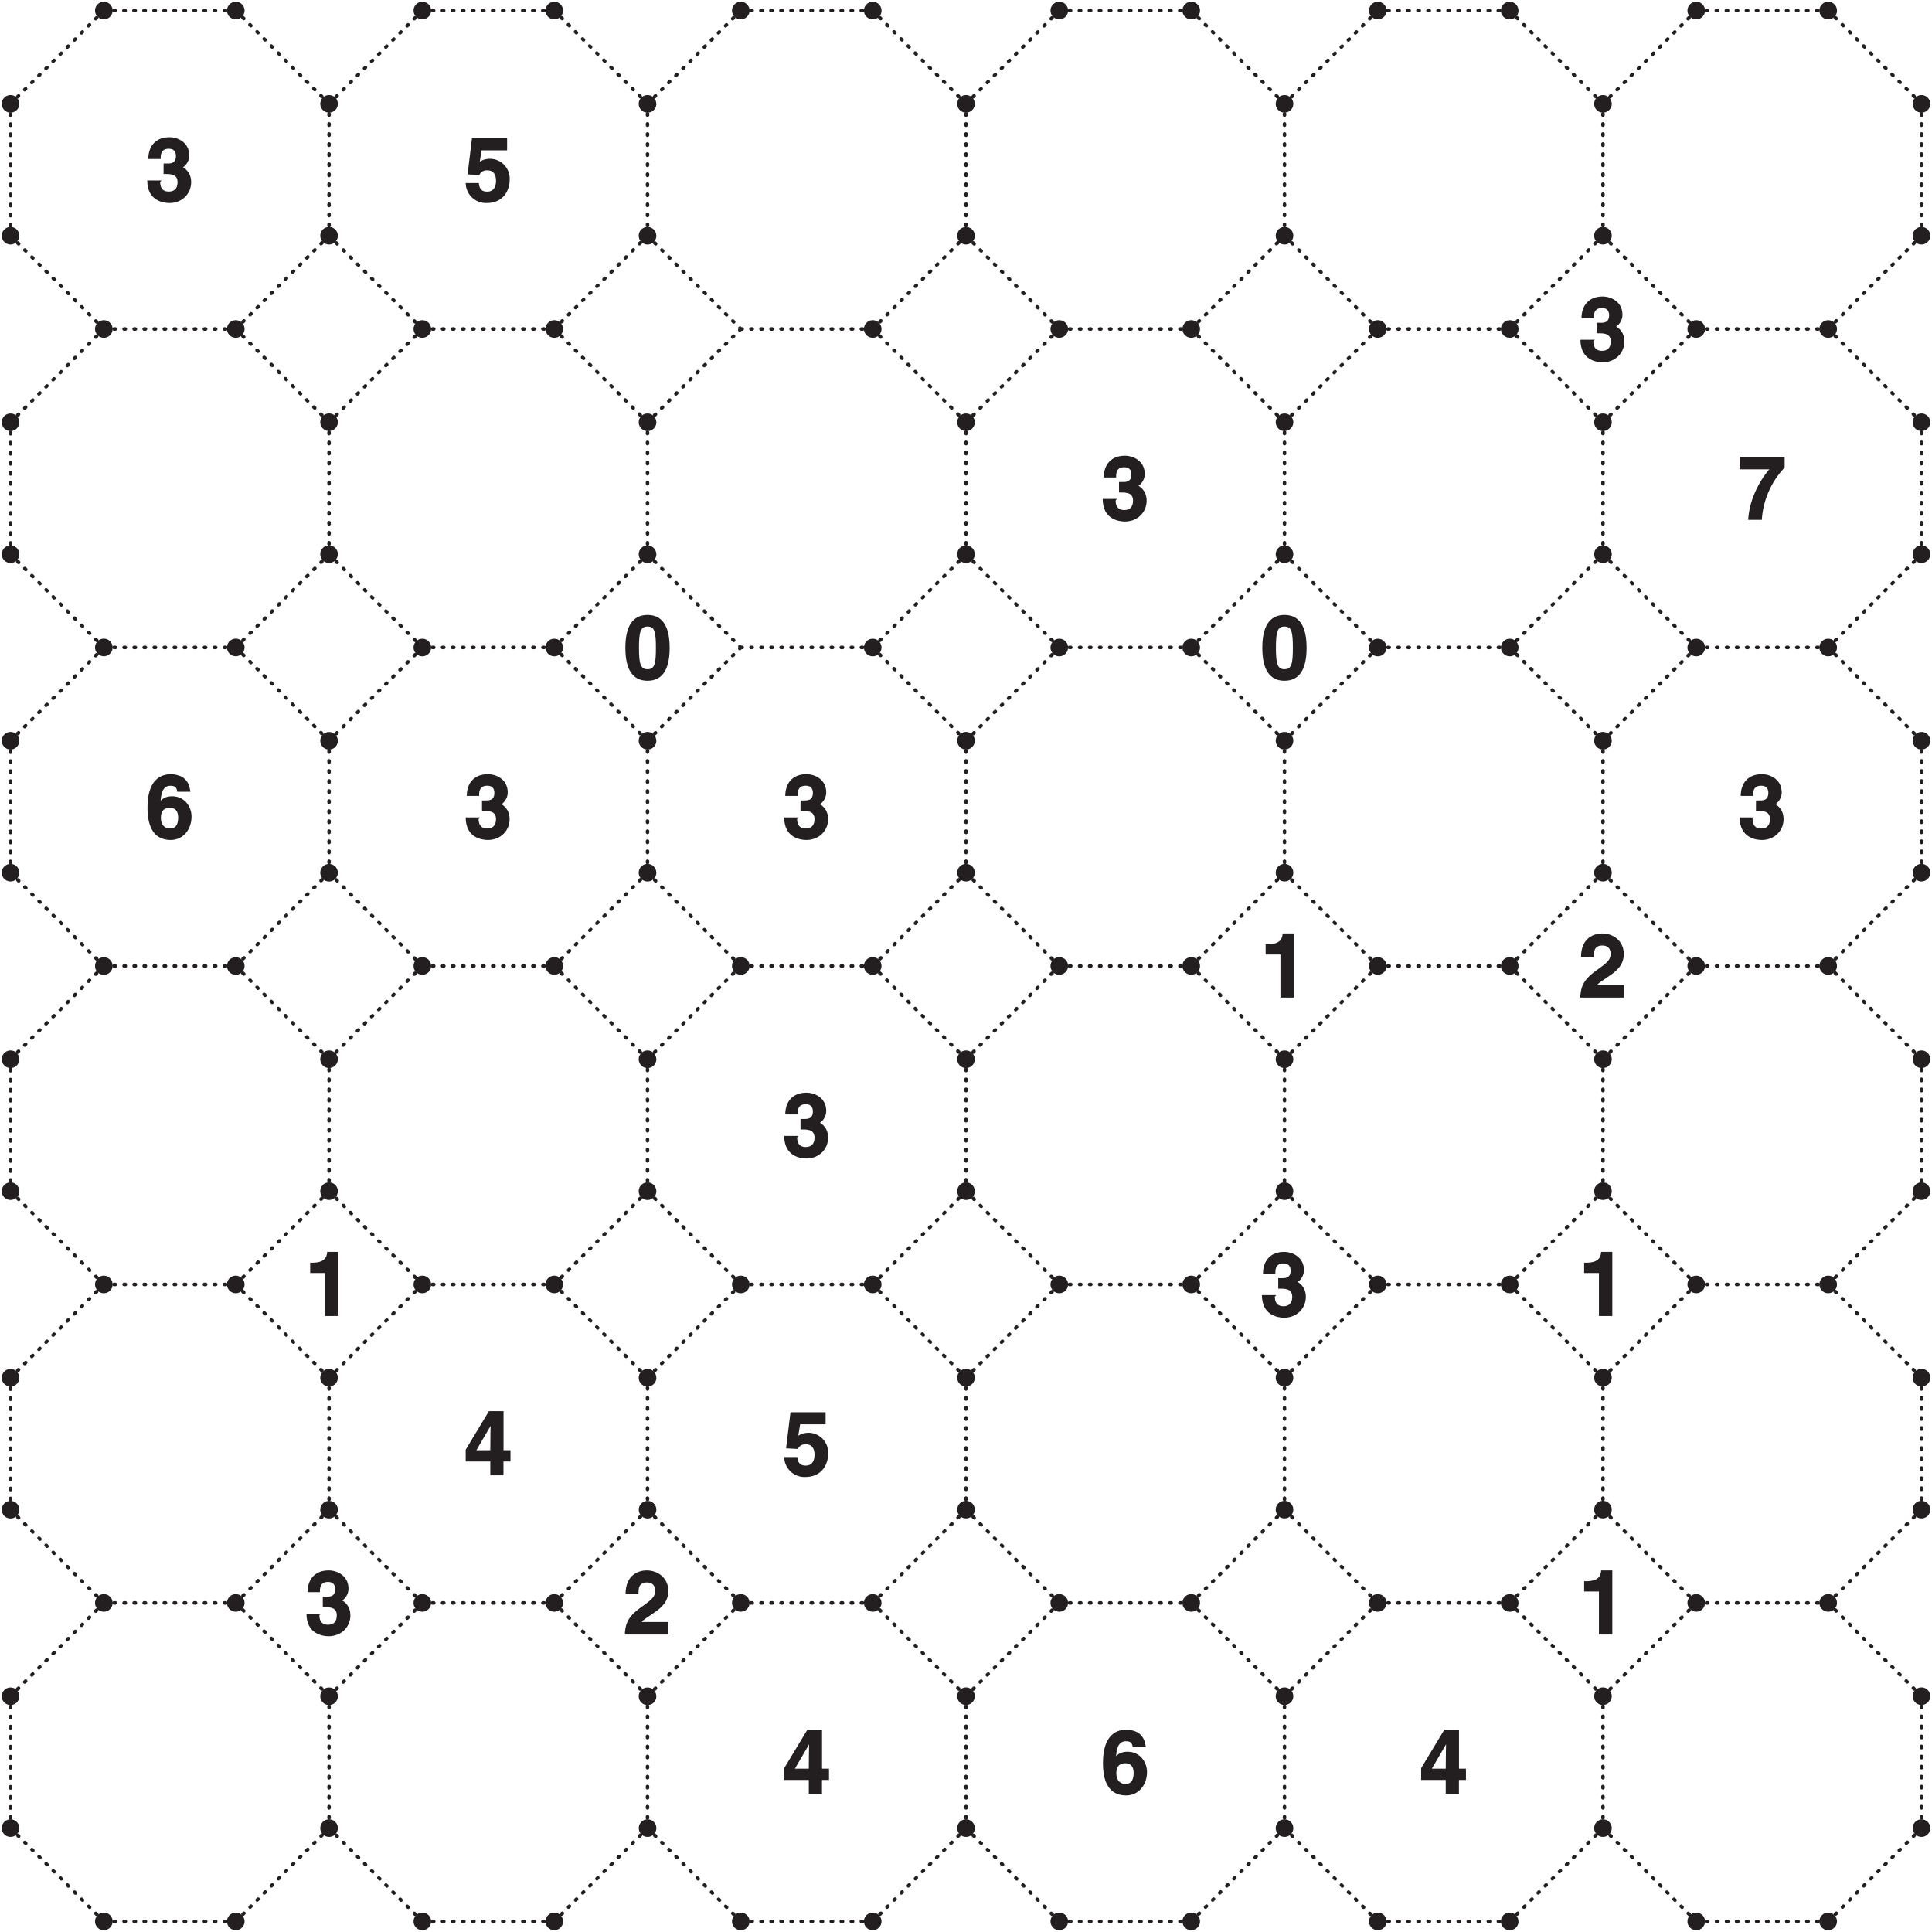 <svg xmlns="http://www.w3.org/2000/svg" xmlns:xlink="http://www.w3.org/1999/xlink" width="410.61" height="410.61" viewBox="0 0 307.955 307.955"><rect x="0" y="0" width="307.955" height="307.955" fill="#808080" stroke="none"/><defs><symbol overflow="visible" id="a"><path d="M2.98-4.36c.91 0 2.15-.06 2.15 1.3 0 1.1-.6 1.5-1.4 1.5-1.3 0-1.37-1.08-1.37-1.53l.22-.24H.3C.3-.06 2.9.27 3.84.27c2 0 3.46-1.46 3.46-3.33 0-1.7-1.22-2.36-1.5-2.46v.2C6.3-5.52 7-6.3 7-7.3c0-2.1-1.83-2.92-3.16-2.92C1.6-10.22.47-8.75.47-6.75h1.97c0-.48-.06-1.63 1.28-1.63 1.08 0 1.15.79 1.15 1.15 0 1.3-1 1.2-1.57 1.2h-.4v1.67zm0 0"/></symbol><symbol overflow="visible" id="b"><path d="M2.8-8.13h4.1v-1.92H1.3L.6-4.3l1.87.1c.39-.76 1.01-.74 1.28-.74 1.05 0 1.38.78 1.38 1.65 0 1.07-.46 1.74-1.4 1.74-.87 0-1.23-.4-1.34-1.36H.3A3.23 3.23 0 0 0 3.62.27c2.94 0 3.69-2.35 3.69-3.7a3.17 3.17 0 0 0-3.08-3.35c-.97 0-1.47.33-1.69.47l.3-1.82zm0 0"/></symbol><symbol overflow="visible" id="c"><path d="M7.4-10.05H.32l-.04 2h4.75C4.4-7.37 1.88-4.1 1.66 0h2.17a13.34 13.34 0 0 1 3.64-8.33v-1.72zm0 0"/></symbol><symbol overflow="visible" id="d"><path d="M7.16-7.55C6.98-8.6 6.75-9 6.2-9.53c-.48-.49-1.65-.69-2.06-.69-3.45 0-3.8 3.47-3.8 5.36 0 2.49.68 5.13 3.7 5.13 1.91 0 3.32-1.58 3.32-3.75 0-1.49-1.05-3.22-3.11-3.22-1.1 0-1.66.51-1.88.8l.05.07c.08-1.22.3-2.54 1.58-2.54.72 0 1 .26 1.08.95h2.1zM5.23-3.33c0 1.36-.56 1.77-1.28 1.77-.93 0-1.48-.64-1.48-1.72 0-1.25.69-1.58 1.42-1.58.63 0 1.34.28 1.34 1.53zm0 0"/></symbol><symbol overflow="visible" id="e"><path d="M1.86-3.75L4.34-8h-.07c0 .17-.05 1.73-.05 4H2zM7.37-4H6.33v-6.22H4L.3-4.08v1.88h3.92V0h2.1v-2.2h1.12V-4zm0 0"/></symbol><symbol overflow="visible" id="f"><path d="M.36-4.97C.36-1.48 1.56.27 3.89.27c2.34 0 3.53-1.75 3.53-5.24 0-3.5-1.19-5.25-3.53-5.25-2.33 0-3.53 1.75-3.53 5.25zm2.17 0c0-2.58.25-3.4 1.36-3.4 1.13 0 1.34.82 1.34 3.4 0 2.56-.21 3.4-1.34 3.4-1.1 0-1.36-.84-1.36-3.4zm0 0"/></symbol><symbol overflow="visible" id="g"><path d="M.97-6.86h2.28V0h2.13v-10.22H3.6c-.05.9-.47 1.72-2.36 1.72H.89v1.64zm0 0"/></symbol><symbol overflow="visible" id="h"><path d="M2.45-6.56c.02-.72-.01-1.74 1.36-1.74.96 0 1.3.63 1.3 1.28 0 1.13-.69 1.54-2.49 2.85C.48-2.61.35-1.3.27 0h6.96v-2H2.98c.16-.33.82-.67 2.13-1.6.97-.67 2.1-1.63 2.1-3.34 0-2.01-1.57-3.28-3.48-3.28-.89 0-3.34.42-3.34 3.78h2.06zm0 0"/></symbol></defs><path d="M0 0h307.96v307.96H0zm0 0" fill="#fff"/><path d="M37.58 1.68l14.87 14.87M52.45 16.55v21.02M52.45 37.57L37.58 52.44M37.58 52.44H16.55M16.55 52.44L1.68 37.57M1.68 37.57V16.55M1.68 16.55L16.55 1.68M16.55 1.68h21.03M88.34 1.68l14.87 14.87M103.21 16.55v21.02M103.21 37.57L88.34 52.44M88.34 52.44H67.32M67.32 52.44L52.45 37.57M52.45 16.55L67.32 1.68M67.32 1.68h21.02M139.1 1.68l14.88 14.87M153.98 16.55v21.02M153.98 37.57l-14.87 14.87M139.1 52.44h-21.02M118.08 52.44l-14.87-14.87M103.21 16.55l14.87-14.87M118.08 1.68h21.03M189.88 1.68l14.87 14.87M204.75 16.55v21.02M204.75 37.57l-14.87 14.87M189.88 52.44h-21.03M168.85 52.44l-14.87-14.87M153.98 16.55l14.87-14.87M168.85 1.68h21.03M240.64 1.68l14.87 14.87M255.51 16.55v21.02M255.51 37.57l-14.87 14.87M240.64 52.44h-21.02M219.62 52.44l-14.87-14.87M204.75 16.55l14.87-14.87M219.62 1.68h21.02M291.41 1.68l14.87 14.87M306.28 16.55v21.02M306.28 37.57L291.4 52.44M291.41 52.44h-21.03M270.38 52.44l-14.87-14.87M255.51 16.55l14.87-14.87M270.38 1.68h21.03M37.58 52.44l14.87 14.87M52.45 67.31v21.03M52.45 88.34l-14.87 14.87M37.58 103.2H16.55M16.55 103.2L1.68 88.35M1.68 88.34V67.31M1.68 67.31l14.87-14.87M88.34 52.44l14.87 14.87M103.21 67.31v21.03M103.21 88.34l-14.87 14.87M88.34 103.2H67.32M67.32 103.2L52.45 88.35M52.45 67.31l14.87-14.87M139.1 52.44l14.88 14.87M153.98 67.31v21.03M153.98 88.34l-14.87 14.87M139.1 103.2h-21.02M118.08 103.2l-14.87-14.86M103.21 67.31l14.87-14.87M189.88 52.44l14.87 14.87M204.75 67.31v21.03M204.75 88.34l-14.87 14.87M189.88 103.2h-21.03M168.85 103.2l-14.87-14.86M153.98 67.31l14.87-14.87M240.64 52.44l14.87 14.87M255.51 67.31v21.03M255.51 88.34l-14.87 14.87M240.64 103.2h-21.02M219.62 103.2l-14.87-14.86M204.75 67.31l14.87-14.87M291.41 52.44l14.87 14.87M306.28 67.31v21.03M306.28 88.34l-14.87 14.87M291.41 103.2h-21.03M270.38 103.2l-14.87-14.86M255.51 67.31l14.87-14.87M37.58 103.2l14.87 14.88M52.45 118.08v21.03M52.45 139.1l-14.87 14.88M37.58 153.98H16.55M16.55 153.98L1.68 139.1M1.68 139.1v-21.02M1.68 118.08l14.87-14.87M88.34 103.2l14.87 14.88M103.21 118.08v21.03M103.21 139.1l-14.87 14.88M88.34 153.98H67.32M67.32 153.98L52.45 139.1M52.45 118.08l14.87-14.87M139.1 103.2l14.88 14.88M153.98 118.08v21.03M153.98 139.1l-14.87 14.88M139.1 153.98h-21.02M118.08 153.98l-14.87-14.87M103.21 118.08l14.87-14.87M189.88 103.2l14.87 14.88M204.75 118.08v21.03M204.75 139.1l-14.87 14.88M189.88 153.98h-21.03M168.85 153.98l-14.87-14.87M153.98 118.08l14.87-14.87M240.64 103.2l14.87 14.88M255.51 118.08v21.03M255.51 139.1l-14.87 14.88M240.64 153.98h-21.02M219.62 153.98l-14.87-14.87M204.75 118.08l14.87-14.87M291.41 103.2l14.87 14.88M306.28 118.08v21.03M306.28 139.1l-14.87 14.88M291.41 153.98h-21.03M270.38 153.98l-14.87-14.87M255.51 118.08l14.87-14.87M37.58 153.98l14.87 14.86M52.45 168.84v21.03M52.45 189.87l-14.87 14.87M37.58 204.74H16.55M16.55 204.74L1.68 189.87M1.68 189.87v-21.03M1.68 168.84l14.87-14.86M88.34 153.98l14.87 14.86M103.21 168.84v21.03M103.21 189.87l-14.87 14.87M88.34 204.74H67.32M67.32 204.74l-14.87-14.87M52.45 168.84l14.87-14.86M139.1 153.98l14.88 14.86M153.98 168.84v21.03M153.98 189.87l-14.87 14.87M139.1 204.74h-21.02M118.08 204.74l-14.87-14.87M103.21 168.84l14.87-14.86M189.88 153.98l14.87 14.86M204.75 168.84v21.03M204.75 189.87l-14.87 14.87M189.88 204.74h-21.03M168.85 204.74l-14.87-14.87M153.98 168.84l14.87-14.86M240.64 153.98l14.87 14.86M255.51 168.84v21.03M255.51 189.87l-14.87 14.87M240.64 204.74h-21.02M219.62 204.74l-14.87-14.87M204.75 168.84l14.87-14.86M291.41 153.98l14.87 14.86M306.28 168.84v21.03M306.28 189.87l-14.87 14.87M291.41 204.74h-21.03M270.38 204.74l-14.87-14.87M255.51 168.84l14.87-14.86M37.58 204.74l14.87 14.87M52.45 219.6v21.04M52.45 240.64L37.58 255.5M37.58 255.5H16.55M16.55 255.5L1.68 240.65M1.68 240.64V219.6M1.68 219.6l14.87-14.86M88.34 204.74l14.87 14.87M103.21 219.6v21.04M103.21 240.64L88.34 255.5M88.34 255.5H67.32M67.32 255.5l-14.87-14.86M52.45 219.6l14.87-14.86M139.1 204.74l14.88 14.87M153.98 219.6v21.04M153.98 240.64l-14.87 14.87M139.1 255.5h-21.02M118.08 255.5l-14.87-14.86M103.21 219.6l14.87-14.86M189.88 204.74l14.87 14.87M204.75 219.6v21.04M204.75 240.64l-14.87 14.87M189.88 255.5h-21.03M168.85 255.5l-14.87-14.86M153.98 219.6l14.87-14.86M240.64 204.74l14.87 14.87M255.51 219.6v21.04M255.51 240.64l-14.87 14.87M240.64 255.5h-21.02M219.62 255.5l-14.87-14.86M204.75 219.6l14.87-14.86M291.41 204.74l14.87 14.87M306.28 219.6v21.04M306.28 240.64L291.4 255.5M291.41 255.5h-21.03M270.38 255.5l-14.87-14.86M255.51 219.6l14.87-14.86M37.58 255.5l14.87 14.87M52.45 270.37v21.03M52.45 291.4l-14.87 14.87M37.58 306.27H16.55M16.55 306.27L1.68 291.4M1.68 291.4v-21.03M1.68 270.37l14.87-14.86M88.34 255.5l14.87 14.87M103.21 270.37v21.03M103.21 291.4l-14.87 14.87M88.34 306.27H67.32M67.32 306.27L52.45 291.4M52.45 270.37l14.87-14.86M139.1 255.5l14.88 14.87M153.98 270.37v21.03M153.98 291.4l-14.87 14.87M139.1 306.27h-21.02M118.08 306.27l-14.87-14.87M103.21 270.37l14.87-14.86M189.88 255.5l14.87 14.87M204.75 270.37v21.03M204.75 291.4l-14.87 14.87M189.88 306.27h-21.03M168.85 306.27l-14.87-14.87M153.98 270.37l14.87-14.86M240.64 255.5l14.87 14.87M255.51 270.37v21.03M255.51 291.4l-14.87 14.87M240.64 306.27h-21.02M219.62 306.27l-14.87-14.87M204.75 270.37l14.87-14.86M291.41 255.5l14.87 14.87M306.28 270.37v21.03M306.28 291.4l-14.87 14.87M291.41 306.27h-21.03M270.38 306.27l-14.87-14.87M255.51 270.37l14.87-14.86" fill="none" stroke-width=".567" stroke-linecap="round" stroke-linejoin="round" stroke="#231f20" stroke-dasharray=".2,1.4" stroke-miterlimit="10"/><path d="M38.98 1.68a1.4 1.4 0 1 1-2.8 0 1.4 1.4 0 0 1 2.8 0zm14.87 14.87a1.4 1.4 0 1 1-2.8 0 1.4 1.4 0 0 1 2.8 0zm0 21.02a1.4 1.4 0 1 1-2.8 0 1.4 1.4 0 0 1 2.8 0zM38.98 52.44a1.4 1.4 0 1 1-2.8 0 1.4 1.4 0 0 1 2.8 0zm-21.03 0a1.4 1.4 0 1 1-2.8 0 1.4 1.4 0 0 1 2.8 0zM3.08 37.57a1.4 1.4 0 1 1-2.8 0 1.4 1.4 0 0 1 2.8 0zm0-21.02a1.4 1.4 0 1 1-2.8 0 1.4 1.4 0 0 1 2.8 0zM17.95 1.68a1.4 1.4 0 1 1-2.8 0 1.4 1.4 0 0 1 2.8 0zm71.8 0a1.4 1.4 0 1 1-2.8 0 1.4 1.4 0 0 1 2.8 0zm14.87 14.87a1.4 1.4 0 1 1-2.81 0 1.4 1.4 0 0 1 2.8 0zm0 21.02a1.4 1.4 0 1 1-2.81 0 1.4 1.4 0 0 1 2.8 0zM89.75 52.44a1.4 1.4 0 1 1-2.8 0 1.4 1.4 0 1 1 2.8 0zm-21.03 0a1.4 1.4 0 1 1-2.8 0 1.4 1.4 0 0 1 2.8 0zm0-50.76a1.4 1.4 0 1 1-2.8 0 1.4 1.4 0 0 1 2.8 0zm71.8 0a1.4 1.4 0 1 1-2.81 0 1.4 1.4 0 0 1 2.8 0zm14.86 14.87a1.4 1.4 0 1 1-2.8 0 1.4 1.4 0 0 1 2.8 0zm0 21.02a1.4 1.4 0 1 1-2.8 0 1.4 1.4 0 0 1 2.8 0zm-14.87 14.87a1.4 1.4 0 1 1-2.8 0 1.4 1.4 0 1 1 2.8 0zm-21.03 0a1.4 1.4 0 1 1 0 0zm0-50.76a1.4 1.4 0 1 1-2.8 0 1.4 1.4 0 0 1 2.8 0zm71.8 0a1.4 1.4 0 1 1-2.8 0 1.4 1.4 0 0 1 2.8 0zm14.87 14.87a1.4 1.4 0 1 1-2.8 0 1.4 1.4 0 0 1 2.8 0zm0 21.02a1.4 1.4 0 1 1-2.8 0 1.4 1.4 0 0 1 2.8 0zm-14.87 14.87a1.4 1.4 0 1 1-2.8 0 1.4 1.4 0 1 1 2.8 0zm-21.03 0a1.4 1.4 0 1 1-2.8 0 1.4 1.4 0 1 1 2.8 0zm0-50.76a1.4 1.4 0 1 1-2.8 0 1.4 1.4 0 0 1 2.8 0zm71.8 0a1.4 1.4 0 1 1-2.81 0 1.4 1.4 0 0 1 2.8 0zm14.86 14.87a1.4 1.4 0 1 1-2.8 0 1.4 1.4 0 0 1 2.8 0zm0 21.02a1.4 1.4 0 1 1-2.8 0 1.4 1.4 0 0 1 2.8 0zm-14.86 14.87a1.4 1.4 0 1 1-2.8 0 1.4 1.4 0 0 1 2.8 0zm-21.03 0a1.4 1.4 0 1 1-2.8 0 1.4 1.4 0 1 1 2.8 0zm0-50.76a1.4 1.4 0 1 1-2.8 0 1.4 1.4 0 0 1 2.8 0zm71.8 0a1.4 1.4 0 1 1-2.81 0 1.4 1.4 0 0 1 2.8 0zm14.86 14.87a1.4 1.4 0 1 1-2.8 0 1.4 1.4 0 0 1 2.8 0zm0 21.02a1.4 1.4 0 1 1-2.8 0 1.4 1.4 0 0 1 2.8 0zm-14.87 14.87a1.4 1.4 0 1 1-2.8 0 1.4 1.4 0 0 1 2.8 0zm-21.03 0a1.4 1.4 0 1 1-2.8 0 1.4 1.4 0 1 1 2.8 0zm0-50.76a1.4 1.4 0 1 1-2.8 0 1.4 1.4 0 0 1 2.8 0zM53.85 67.3a1.4 1.4 0 1 1-2.8 0 1.4 1.4 0 0 1 2.8 0zm0 21.03a1.4 1.4 0 1 1-2.8 0 1.4 1.4 0 0 1 2.8 0zm-14.87 14.87a1.4 1.4 0 1 1-2.8 0 1.4 1.4 0 0 1 2.8 0zm-21.03 0a1.4 1.4 0 1 1-2.8 0 1.4 1.4 0 0 1 2.8 0zM3.08 88.34a1.4 1.4 0 1 1-2.8 0 1.4 1.4 0 0 1 2.8 0zm0-21.03a1.4 1.4 0 1 1-2.8 0 1.4 1.4 0 0 1 2.8 0zm101.54 0a1.4 1.4 0 1 1-2.81 0 1.4 1.4 0 0 1 2.8 0zm0 21.03a1.4 1.4 0 1 1-2.81 0 1.4 1.4 0 0 1 2.8 0zm-14.87 14.87a1.4 1.4 0 1 1-2.8 0 1.4 1.4 0 0 1 2.8 0zm-21.03 0a1.4 1.4 0 1 1-2.8 0 1.4 1.4 0 0 1 2.8 0zm86.66-35.9a1.4 1.4 0 1 1-2.8 0 1.4 1.4 0 0 1 2.8 0zm0 21.03a1.4 1.4 0 1 1-2.8 0 1.4 1.4 0 0 1 2.8 0zm-14.87 14.87a1.4 1.4 0 1 1-2.8 0 1.4 1.4 0 0 1 2.8 0zm-21.03 0a1.4 1.4 0 1 1 0 0zm86.67-35.9a1.4 1.4 0 1 1-2.8 0 1.4 1.4 0 0 1 2.8 0zm0 21.03a1.4 1.4 0 1 1-2.8 0 1.4 1.4 0 0 1 2.8 0zm-14.87 14.87a1.4 1.4 0 1 1-2.8 0 1.4 1.4 0 1 1 2.8 0zm-21.03 0a1.4 1.4 0 1 1-2.8 0 1.4 1.4 0 0 1 2.8 0zm86.66-35.9a1.4 1.4 0 1 1-2.8 0 1.4 1.4 0 0 1 2.8 0zm0 21.03a1.4 1.4 0 1 1-2.8 0 1.4 1.4 0 0 1 2.8 0zm-14.86 14.87a1.4 1.4 0 1 1-2.8 0 1.4 1.4 0 0 1 2.8 0zm-21.03 0a1.4 1.4 0 1 1-2.8 0 1.4 1.4 0 1 1 2.8 0zm86.66-35.9a1.4 1.4 0 1 1-2.8 0 1.4 1.4 0 0 1 2.8 0zm0 21.03a1.4 1.4 0 1 1-2.8 0 1.4 1.4 0 0 1 2.8 0zm-14.87 14.87a1.4 1.4 0 1 1-2.8 0 1.4 1.4 0 0 1 2.8 0zm-21.03 0a1.4 1.4 0 1 1-2.8 0 1.4 1.4 0 1 1 2.8 0zM53.85 118.08a1.4 1.4 0 1 1-2.8 0 1.4 1.4 0 0 1 2.8 0zm0 21.03a1.4 1.4 0 1 1-2.8 0 1.4 1.4 0 0 1 2.8 0zm-14.87 14.87a1.4 1.4 0 1 1-2.8 0 1.4 1.4 0 0 1 2.8 0zm-21.03 0a1.4 1.4 0 1 1-2.8 0 1.4 1.4 0 0 1 2.8 0zM3.08 139.1a1.4 1.4 0 1 1-2.8 0 1.4 1.4 0 0 1 2.8 0zm0-21.03a1.4 1.4 0 1 1-2.8 0 1.4 1.4 0 0 1 2.8 0zm101.54 0a1.4 1.4 0 1 1-2.81 0 1.4 1.4 0 0 1 2.8 0zm0 21.03a1.4 1.4 0 1 1-2.81 0 1.4 1.4 0 0 1 2.8 0zm-14.87 14.87a1.4 1.4 0 1 1-2.8 0 1.4 1.4 0 1 1 2.8 0zm-21.03 0a1.4 1.4 0 1 1-2.8 0 1.4 1.4 0 0 1 2.8 0zm86.66-35.9a1.4 1.4 0 1 1-2.8 0 1.4 1.4 0 0 1 2.8 0zm0 21.03a1.4 1.4 0 1 1-2.8 0 1.4 1.4 0 0 1 2.8 0zm-14.87 14.87a1.4 1.4 0 1 1-2.8 0 1.4 1.4 0 1 1 2.8 0zm-21.03 0a1.4 1.4 0 1 1-1.4-1.4c.78 0 1.4.62 1.4 1.4zm86.67-35.9a1.4 1.4 0 1 1-2.8 0 1.4 1.4 0 0 1 2.8 0zm0 21.03a1.4 1.4 0 1 1-2.8 0 1.4 1.4 0 0 1 2.8 0zm-14.87 14.87a1.4 1.4 0 1 1-2.8 0 1.4 1.4 0 1 1 2.8 0zm-21.03 0a1.4 1.4 0 1 1-2.8 0 1.4 1.4 0 1 1 2.8 0zm86.66-35.9a1.4 1.4 0 1 1-2.8 0 1.4 1.4 0 0 1 2.8 0zm0 21.03a1.4 1.4 0 1 1-2.8 0 1.4 1.4 0 0 1 2.8 0zm-14.86 14.87a1.4 1.4 0 1 1-2.8 0 1.4 1.4 0 0 1 2.8 0zm-21.03 0a1.4 1.4 0 1 1-2.8 0 1.4 1.4 0 1 1 2.8 0zm86.66-35.9a1.4 1.4 0 1 1-2.8 0 1.4 1.4 0 0 1 2.8 0zm0 21.03a1.4 1.4 0 1 1-2.8 0 1.4 1.4 0 0 1 2.8 0zm-14.87 14.87a1.4 1.4 0 1 1-2.8 0 1.4 1.4 0 0 1 2.8 0zm-21.03 0a1.4 1.4 0 1 1-2.8 0 1.4 1.4 0 1 1 2.8 0zM53.85 168.84a1.4 1.4 0 1 1-2.8 0 1.4 1.4 0 0 1 2.8 0zm0 21.03a1.4 1.4 0 1 1-2.8 0 1.4 1.4 0 0 1 2.8 0zm-14.87 14.87a1.4 1.4 0 1 1-2.8 0 1.4 1.4 0 0 1 2.8 0zm-21.03 0a1.4 1.4 0 1 1-2.8 0 1.4 1.4 0 0 1 2.8 0zM3.08 189.87a1.4 1.4 0 1 1-2.8 0 1.4 1.4 0 0 1 2.8 0zm0-21.03a1.4 1.4 0 1 1-2.8 0 1.4 1.4 0 0 1 2.8 0zm101.54 0a1.4 1.4 0 1 1-2.81 0 1.4 1.4 0 0 1 2.8 0zm0 21.03a1.4 1.4 0 1 1-2.81 0 1.4 1.4 0 0 1 2.8 0zm-14.87 14.87a1.4 1.4 0 1 1-2.8 0 1.4 1.4 0 0 1 2.8 0zm-21.03 0a1.4 1.4 0 1 1-2.8 0 1.4 1.4 0 0 1 2.8 0zm86.66-35.9a1.4 1.4 0 1 1-2.8 0 1.4 1.4 0 0 1 2.8 0zm0 21.03a1.4 1.4 0 1 1-2.8 0 1.4 1.4 0 0 1 2.8 0zm-14.87 14.87a1.4 1.4 0 1 1-2.8 0 1.4 1.4 0 0 1 2.8 0zm-21.03 0a1.4 1.4 0 1 1-2.8 0 1.4 1.4 0 0 1 2.8 0zm86.67-35.9a1.4 1.4 0 1 1-2.8 0 1.4 1.4 0 0 1 2.8 0zm0 21.03a1.4 1.4 0 1 1-2.8 0 1.4 1.4 0 0 1 2.8 0zm-14.87 14.87a1.4 1.4 0 1 1-2.8 0 1.4 1.4 0 0 1 2.8 0zm-21.03 0a1.4 1.4 0 1 1-2.8 0 1.4 1.4 0 0 1 2.8 0zm86.66-35.9a1.4 1.4 0 1 1-2.8 0 1.4 1.4 0 0 1 2.8 0zm0 21.03a1.4 1.4 0 1 1-2.8 0 1.4 1.4 0 0 1 2.8 0zm-14.86 14.87a1.4 1.4 0 1 1-2.81 0 1.4 1.4 0 0 1 2.8 0zm-21.03 0a1.4 1.4 0 1 1-2.8 0 1.4 1.4 0 0 1 2.8 0zm86.66-35.9a1.4 1.4 0 1 1-2.8 0 1.4 1.4 0 0 1 2.8 0zm0 21.03a1.4 1.4 0 1 1-2.8 0 1.4 1.4 0 0 1 2.8 0zm-14.87 14.87a1.4 1.4 0 1 1-2.8 0 1.4 1.4 0 0 1 2.8 0zm-21.03 0a1.4 1.4 0 1 1-2.8 0 1.4 1.4 0 0 1 2.8 0zM53.85 219.61a1.4 1.4 0 1 1-2.8 0 1.4 1.4 0 0 1 2.8 0zm0 21.03a1.4 1.4 0 1 1-2.8 0 1.4 1.4 0 0 1 2.8 0zM38.98 255.5a1.4 1.4 0 1 1-2.8 0 1.4 1.4 0 0 1 2.8 0zm-21.03 0a1.4 1.4 0 1 1-2.8 0 1.4 1.4 0 0 1 2.8 0zM3.08 240.64a1.4 1.4 0 1 1-2.8 0 1.4 1.4 0 1 1 2.8 0zm0-21.03a1.4 1.4 0 1 1-2.8 0 1.4 1.4 0 0 1 2.8 0zm101.54 0a1.4 1.4 0 1 1-2.81 0 1.4 1.4 0 0 1 2.8 0zm0 21.03a1.4 1.4 0 1 1-2.8 0 1.4 1.4 0 0 1 2.8 0zM89.75 255.5a1.4 1.4 0 1 1-2.8 0 1.4 1.4 0 0 1 2.8 0zm-21.03 0a1.4 1.4 0 1 1-2.8 0 1.4 1.4 0 0 1 2.8 0zm86.66-35.9a1.4 1.4 0 1 1-2.8 0 1.4 1.4 0 0 1 2.8 0zm0 21.03a1.4 1.4 0 1 1-2.8 0 1.4 1.4 0 0 1 2.8 0zm-14.87 14.87a1.4 1.4 0 1 1-2.8 0 1.4 1.4 0 0 1 2.8 0zm-21.03 0a1.4 1.4 0 1 1-2.8 0 1.4 1.4 0 0 1 2.8 0zm86.67-35.9a1.4 1.4 0 1 1-2.8 0 1.4 1.4 0 0 1 2.8 0zm0 21.03a1.4 1.4 0 1 1-2.8 0 1.4 1.4 0 0 1 2.8 0zm-14.87 14.87a1.4 1.4 0 1 1-2.8 0 1.4 1.4 0 0 1 2.8 0zm-21.03 0a1.4 1.4 0 1 1-2.8 0 1.4 1.4 0 0 1 2.8 0zm86.66-35.9a1.4 1.4 0 1 1-2.8 0 1.4 1.4 0 0 1 2.8 0zm0 21.03a1.4 1.4 0 1 1-2.8 0 1.4 1.4 0 0 1 2.8 0zm-14.86 14.87a1.4 1.4 0 1 1-2.81 0 1.4 1.4 0 0 1 2.8 0zm-21.03 0a1.4 1.4 0 1 1-2.8 0 1.4 1.4 0 0 1 2.8 0zm86.66-35.9a1.4 1.4 0 1 1-2.8 0 1.4 1.4 0 0 1 2.8 0zm0 21.03a1.4 1.4 0 1 1-2.8 0 1.4 1.4 0 0 1 2.8 0zm-14.87 14.87a1.4 1.4 0 1 1-2.8 0 1.4 1.4 0 0 1 2.8 0zm-21.03 0a1.4 1.4 0 1 1-2.8 0 1.4 1.4 0 0 1 2.8 0zM53.85 270.38a1.4 1.4 0 1 1-2.8 0 1.4 1.4 0 0 1 2.8 0zm0 21.02a1.4 1.4 0 1 1-2.8 0 1.4 1.4 0 0 1 2.8 0zm-14.87 14.87a1.4 1.4 0 1 1-2.8 0 1.4 1.4 0 0 1 2.8 0zm-21.03 0a1.4 1.4 0 1 1-2.8 0 1.4 1.4 0 0 1 2.8 0zM3.08 291.4a1.4 1.4 0 1 1-2.8 0 1.4 1.4 0 1 1 2.8 0zm0-21.02a1.4 1.4 0 1 1-2.8 0 1.4 1.4 0 0 1 2.8 0zm101.54 0a1.4 1.4 0 1 1-2.81 0 1.4 1.4 0 0 1 2.8 0zm0 21.02a1.4 1.4 0 1 1-2.8 0 1.4 1.4 0 0 1 2.8 0zm-14.87 14.87a1.4 1.4 0 1 1-2.8 0 1.4 1.4 0 0 1 2.8 0zm-21.03 0a1.4 1.4 0 1 1-2.8 0 1.4 1.4 0 0 1 2.8 0zm86.66-35.9a1.4 1.4 0 1 1-2.8 0 1.4 1.4 0 0 1 2.8 0zm0 21.03a1.4 1.4 0 1 1-2.8 0 1.4 1.4 0 0 1 2.8 0zm-14.87 14.87a1.4 1.4 0 1 1-2.8 0 1.4 1.4 0 0 1 2.8 0zm-21.03 0a1.4 1.4 0 1 1-2.8 0 1.4 1.4 0 0 1 2.8 0zm86.67-35.9a1.4 1.4 0 1 1-2.8 0 1.4 1.4 0 0 1 2.8 0zm0 21.03a1.4 1.4 0 1 1-2.8 0 1.4 1.4 0 0 1 2.8 0zm-14.87 14.87a1.4 1.4 0 1 1-2.8 0 1.4 1.4 0 0 1 2.8 0zm-21.03 0a1.4 1.4 0 1 1-2.8 0 1.4 1.4 0 0 1 2.8 0zm86.66-35.9a1.4 1.4 0 1 1-2.8 0 1.4 1.4 0 0 1 2.8 0zm0 21.03a1.4 1.4 0 1 1-2.8 0 1.4 1.4 0 0 1 2.8 0zm-14.86 14.87a1.4 1.4 0 1 1-2.81 0 1.4 1.4 0 0 1 2.8 0zm-21.03 0a1.4 1.4 0 1 1-2.8 0 1.4 1.4 0 0 1 2.8 0zm86.66-35.9a1.4 1.4 0 1 1-2.8 0 1.4 1.4 0 0 1 2.8 0zm0 21.03a1.4 1.4 0 1 1-2.8 0 1.4 1.4 0 0 1 2.8 0zm-14.87 14.87a1.4 1.4 0 1 1-2.8 0 1.4 1.4 0 0 1 2.8 0zm-21.03 0a1.4 1.4 0 1 1-2.8 0 1.4 1.4 0 0 1 2.8 0zm0 0" fill="#231f20"/><use xlink:href="#a" x="23.17" y="32.09" fill="#231f20"/><use xlink:href="#b" x="73.93" y="32.09" fill="#231f20"/><use xlink:href="#a" x="175.47" y="82.86" fill="#231f20"/><use xlink:href="#c" x="277" y="82.86" fill="#231f20"/><use xlink:href="#d" x="23.17" y="133.62" fill="#231f20"/><use xlink:href="#a" x="73.93" y="133.62" fill="#231f20"/><use xlink:href="#a" x="124.7" y="133.62" fill="#231f20"/><use xlink:href="#a" x="277" y="133.62" fill="#231f20"/><use xlink:href="#a" x="124.7" y="184.39" fill="#231f20"/><use xlink:href="#e" x="73.93" y="235.16" fill="#231f20"/><use xlink:href="#b" x="124.7" y="235.16" fill="#231f20"/><use xlink:href="#e" x="124.7" y="285.92" fill="#231f20"/><use xlink:href="#d" x="175.47" y="285.92" fill="#231f20"/><use xlink:href="#e" x="226.23" y="285.92" fill="#231f20"/><use xlink:href="#a" x="251.62" y="57.48" fill="#231f20"/><use xlink:href="#f" x="99.32" y="108.24" fill="#231f20"/><use xlink:href="#f" x="200.85" y="108.24" fill="#231f20"/><use xlink:href="#g" x="200.85" y="159.01" fill="#231f20"/><use xlink:href="#h" x="251.62" y="159.01" fill="#231f20"/><use xlink:href="#g" x="48.55" y="209.77" fill="#231f20"/><use xlink:href="#a" x="200.85" y="209.77" fill="#231f20"/><use xlink:href="#g" x="251.62" y="209.77" fill="#231f20"/><use xlink:href="#a" x="48.55" y="260.54" fill="#231f20"/><use xlink:href="#h" x="99.32" y="260.54" fill="#231f20"/><use xlink:href="#g" x="251.62" y="260.54" fill="#231f20"/></svg>